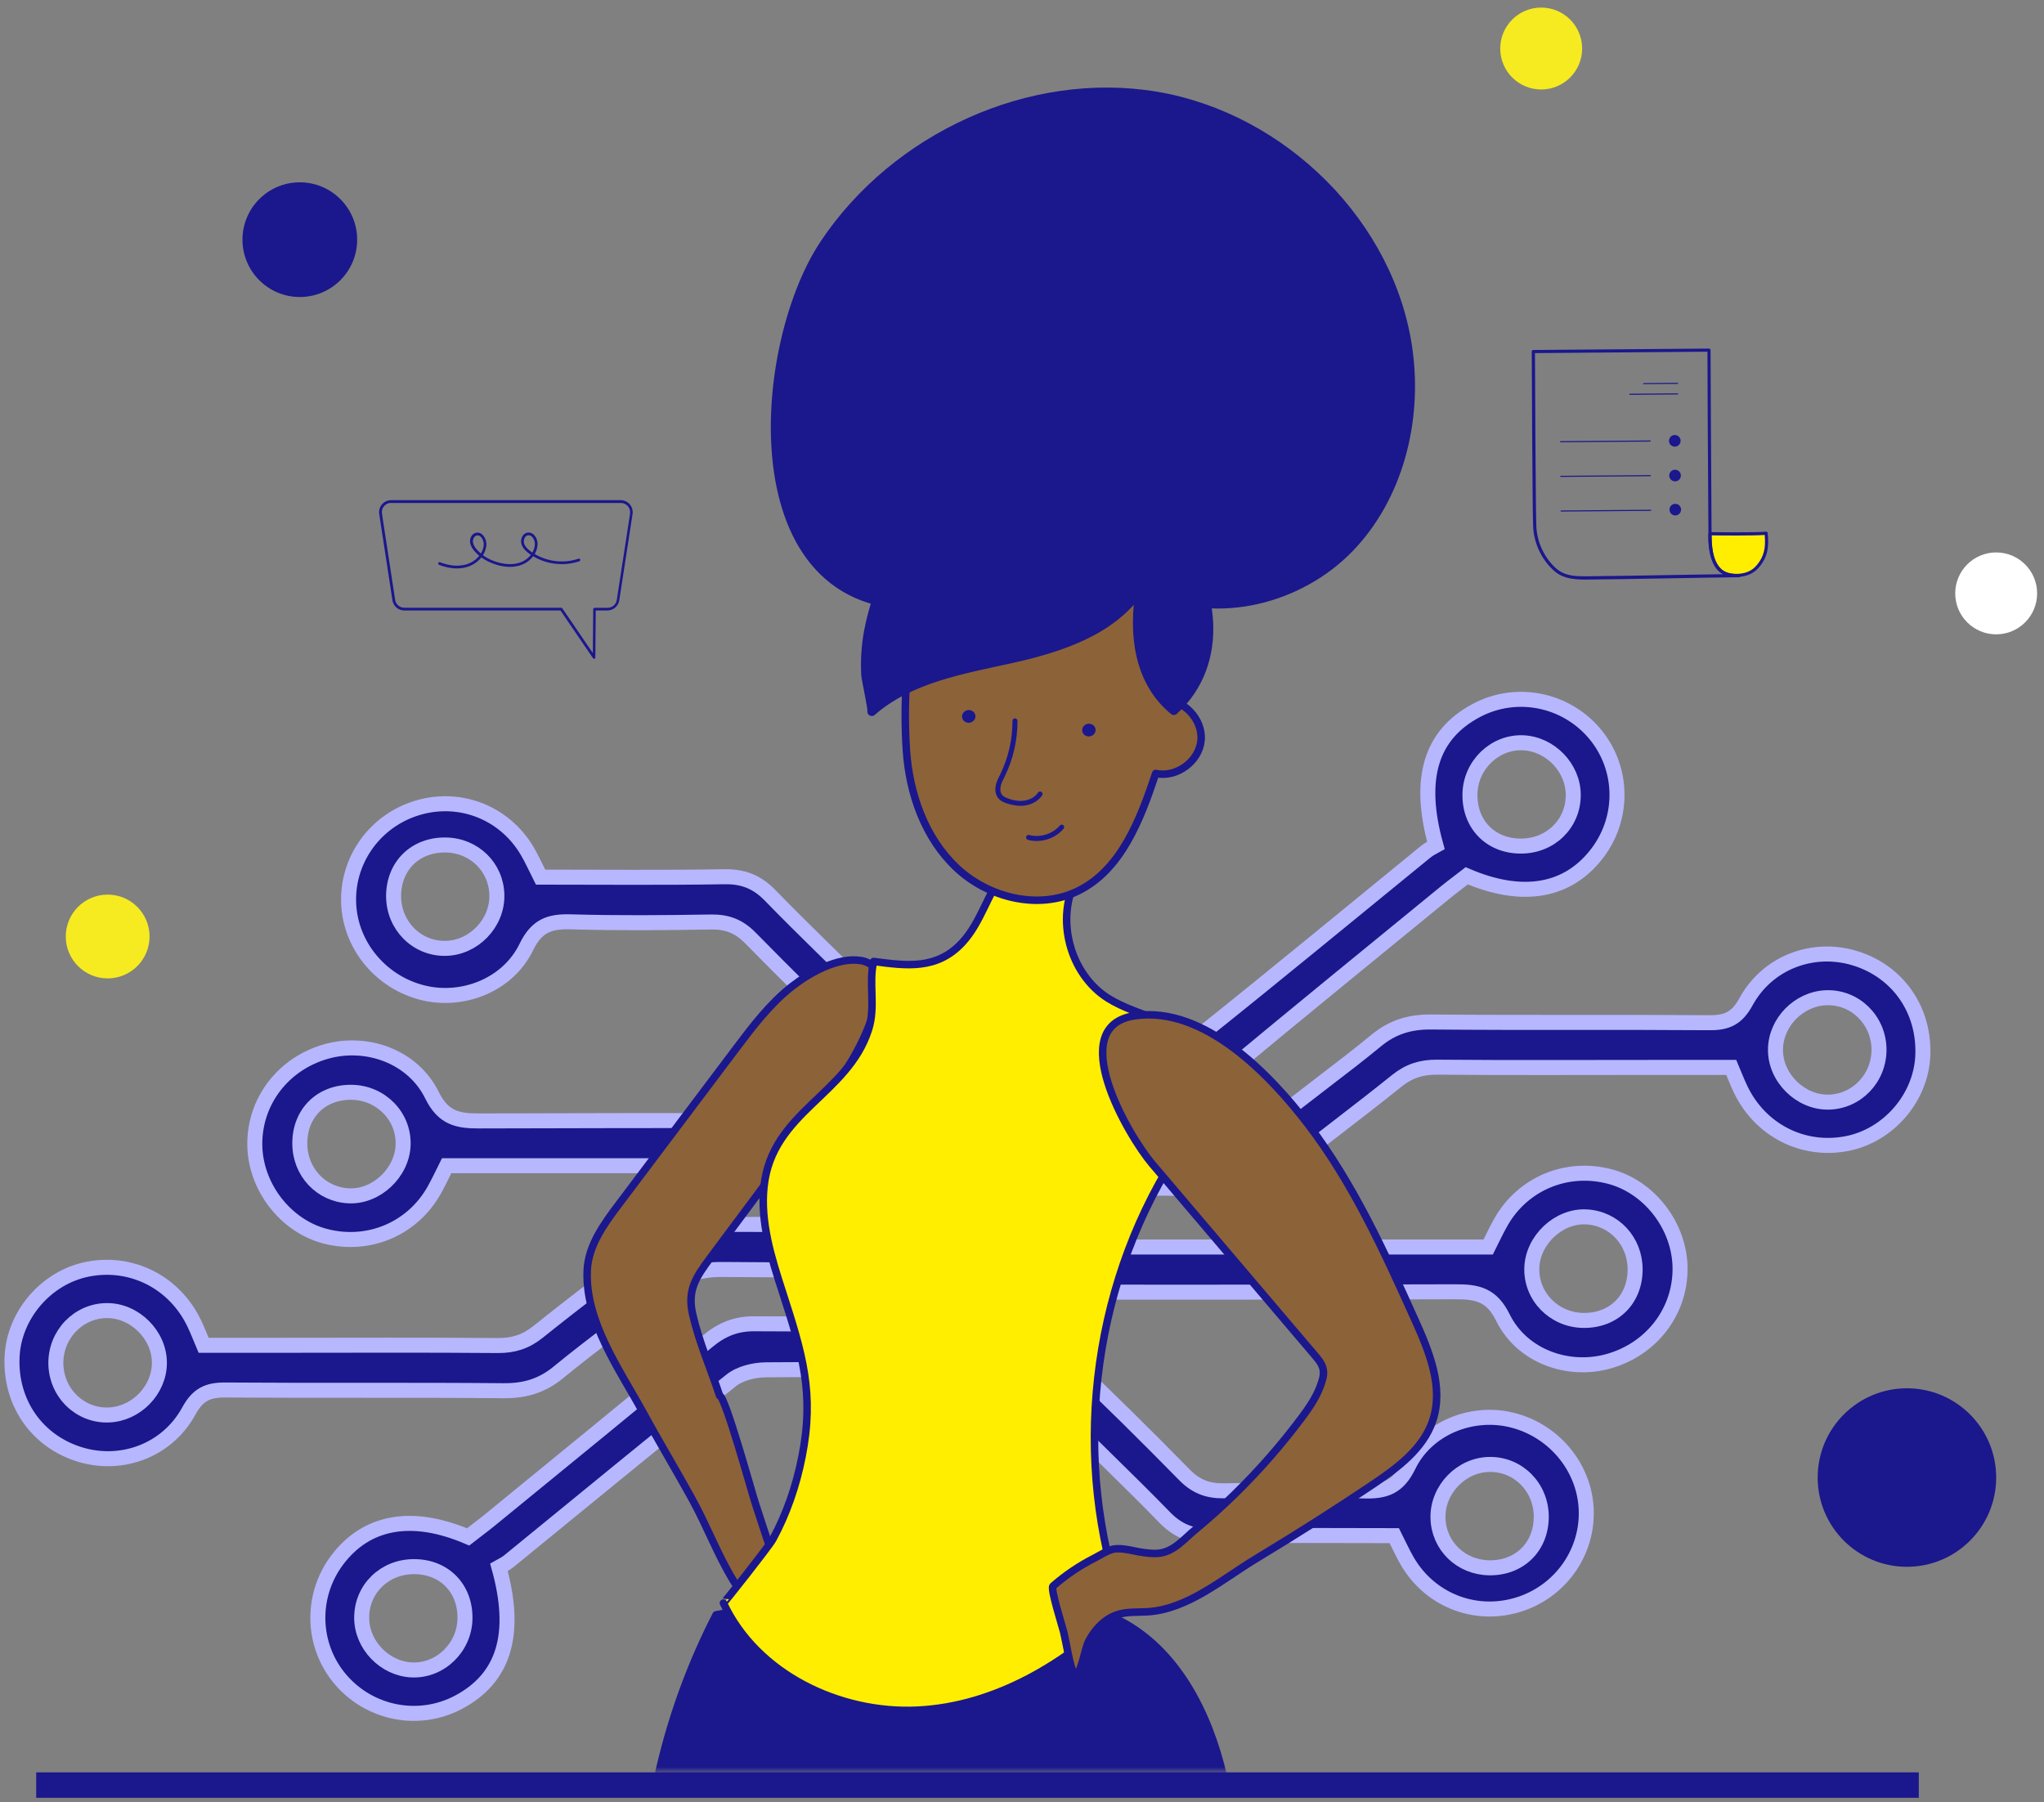 <svg xmlns="http://www.w3.org/2000/svg" width="262" height="231" viewBox="0 0 262 231" fill="none"><rect x="0" y="0" width="262" height="231" fill="#808080" stroke="none"/><path d="M245.95 227.18H4.64V230.44H245.95V227.18Z" fill="#1B178D"></path><path d="M28.88 178.17C40.76 178.26 52.64 178.15 64.52 178.26C67.26 178.29 69.48 177.64 71.61 175.88C75.97 172.29 80.58 169.02 84.93 165.42C87.22 163.52 89.57 162.69 92.59 162.72C106.09 162.84 119.59 162.83 133.09 162.74V157.01C118.65 156.94 104.2 156.99 89.75 156.93C87.63 156.92 85.92 157.46 84.26 158.78C79.2 162.81 74.01 166.67 68.97 170.72C67.4 171.98 65.82 172.48 63.83 172.47C54.42 172.39 45.01 172.44 35.6 172.44C32.43 172.44 29.27 172.44 26.1 172.44C25.65 171.37 25.31 170.5 24.91 169.66C22.39 164.36 16.86 161.56 11.21 162.69C5.94 163.74 1.81 168.53 1.55 173.87C1.26 179.78 4.73 184.77 10.29 186.45C15.63 188.06 21.45 185.91 24.21 180.85C25.36 178.75 26.64 178.15 28.88 178.17ZM7.16 174.82C7.1 171.07 10.04 168.01 13.7 167.99C17.29 167.97 20.47 171.16 20.43 174.74C20.4 178.21 17.45 181.23 13.95 181.37C10.28 181.52 7.23 178.57 7.16 174.82Z" fill="#1B178D" stroke="#B7B7FF" stroke-width="1.924" stroke-miterlimit="10"></path><path d="M98.22 175.58C109.84 175.49 121.47 175.54 133.09 175.48V169.76C120.98 169.7 108.87 169.76 96.75 169.68C94.35 169.66 92.53 170.4 90.7 171.92C81.47 179.6 72.16 187.17 62.86 194.78C61.88 195.58 60.86 196.33 60 197C52.77 193.9 46.94 195 43.21 199.98C39.75 204.6 39.95 210.97 43.68 215.31C47.44 219.68 53.7 220.88 58.76 218.2C64.57 215.12 66.36 209.51 63.95 200.88C64.21 200.73 64.77 200.48 65.23 200.11C74.72 192.38 84.16 184.58 93.72 176.94C94.87 176.02 96.7 175.59 98.22 175.58ZM59.6 207.51C59.52 211.22 56.4 214.21 52.78 214.05C49.3 213.89 46.37 210.85 46.36 207.38C46.35 203.66 49.3 200.79 53.1 200.81C56.97 200.82 59.68 203.62 59.6 207.51Z" fill="#1B178D" stroke="#B7B7FF" stroke-width="1.924" stroke-miterlimit="10"></path><path d="M55.63 152.6C56.2 151.6 56.68 150.55 57.25 149.42H61.57C85.41 149.42 109.24 149.42 133.08 149.42V143.69C109.2 143.61 85.31 143.61 61.43 143.68C58.64 143.69 56.81 143.3 55.37 140.38C52.93 135.42 47.02 133.31 41.81 134.78C36.29 136.34 32.6 141.18 32.66 146.75C32.72 152.13 36.61 157.16 41.73 158.47C47.24 159.89 52.84 157.53 55.63 152.6ZM38.43 146.55C38.43 142.66 41.2 139.95 45.09 140.01C48.85 140.07 51.81 143.12 51.67 146.78C51.54 150.35 48.21 153.46 44.69 153.28C41.13 153.11 38.42 150.2 38.43 146.55Z" fill="#1B178D" stroke="#B7B7FF" stroke-width="1.924" stroke-miterlimit="10"></path><path d="M52.96 103.73C47.76 105.55 44.39 110.55 44.7 115.98C45 121.35 48.95 125.99 54.29 127.27C59.37 128.49 65.11 126.24 67.46 121.4C68.8 118.64 70.45 118.08 73.18 118.16C79.17 118.33 85.17 118.28 91.16 118.18C93.19 118.15 94.71 118.73 96.15 120.19C101.01 125.13 105.93 130.03 110.98 134.78C112.05 135.78 113.78 136.57 115.23 136.6C121.18 136.73 127.14 136.75 133.1 136.69V130.86C128.06 130.8 123.02 130.83 117.98 130.93C115.78 130.97 114.24 130.26 112.73 128.72C108.12 124.02 103.32 119.51 98.74 114.79C97.05 113.05 95.29 112.34 92.86 112.38C84.99 112.51 77.13 112.43 69.29 112.43C68.67 111.2 68.19 110.13 67.6 109.12C64.59 103.98 58.55 101.77 52.96 103.73ZM63.69 114.73C63.76 118.35 60.7 121.52 57.08 121.56C53.4 121.61 50.45 118.62 50.45 114.85C50.46 110.98 53.25 108.25 57.13 108.31C60.78 108.36 63.62 111.15 63.69 114.73Z" fill="#1B178D" stroke="#B7B7FF" stroke-width="1.924" stroke-miterlimit="10"></path><path d="M219.13 131.09C207.25 131 195.37 131.11 183.49 131C180.75 130.97 178.53 131.62 176.4 133.38C172.04 136.97 167.43 140.24 163.08 143.84C160.79 145.74 158.44 146.57 155.42 146.54C141.92 146.42 128.42 146.43 114.92 146.52V152.25C129.36 152.32 143.81 152.27 158.26 152.33C160.38 152.34 162.09 151.8 163.75 150.48C168.81 146.45 174 142.59 179.04 138.54C180.61 137.28 182.19 136.78 184.18 136.79C193.59 136.87 203 136.82 212.41 136.82C215.58 136.82 218.74 136.82 221.91 136.82C222.36 137.89 222.7 138.76 223.1 139.6C225.62 144.9 231.15 147.7 236.8 146.57C242.07 145.52 246.2 140.73 246.46 135.39C246.75 129.48 243.28 124.49 237.72 122.81C232.38 121.2 226.56 123.35 223.8 128.41C222.65 130.51 221.37 131.11 219.13 131.09ZM240.85 134.44C240.91 138.19 237.97 141.25 234.31 141.27C230.72 141.29 227.54 138.1 227.58 134.52C227.61 131.05 230.56 128.03 234.06 127.89C237.73 127.74 240.78 130.69 240.85 134.44Z" fill="#1B178D" stroke="#B7B7FF" stroke-width="1.924" stroke-miterlimit="10"></path><path d="M149.79 133.68C138.17 133.77 126.54 133.72 114.92 133.78V139.5C127.03 139.56 139.14 139.5 151.26 139.58C153.66 139.6 155.48 138.86 157.31 137.34C166.54 129.66 175.85 122.09 185.15 114.48C186.13 113.68 187.15 112.93 188.01 112.26C195.24 115.36 201.07 114.26 204.8 109.28C208.26 104.66 208.06 98.29 204.33 93.95C200.57 89.58 194.31 88.38 189.25 91.06C183.44 94.14 181.65 99.75 184.06 108.38C183.8 108.53 183.24 108.78 182.78 109.15C173.29 116.88 163.85 124.68 154.29 132.32C153.14 133.24 151.31 133.67 149.79 133.68ZM188.42 101.75C188.5 98.04 191.62 95.05 195.24 95.21C198.72 95.37 201.65 98.41 201.66 101.88C201.67 105.6 198.72 108.47 194.92 108.45C191.04 108.44 188.33 105.64 188.42 101.75Z" fill="#1B178D" stroke="#B7B7FF" stroke-width="1.924" stroke-miterlimit="10"></path><path d="M192.38 156.66C191.81 157.66 191.33 158.71 190.76 159.84H186.44C162.6 159.84 138.77 159.84 114.93 159.84V165.57C138.81 165.65 162.7 165.65 186.58 165.58C189.37 165.57 191.2 165.96 192.64 168.88C195.08 173.84 200.99 175.95 206.2 174.48C211.72 172.92 215.41 168.08 215.35 162.51C215.29 157.13 211.4 152.1 206.28 150.79C200.77 149.37 195.17 151.73 192.38 156.66ZM209.59 162.71C209.59 166.6 206.82 169.31 202.93 169.25C199.17 169.19 196.21 166.14 196.35 162.48C196.48 158.91 199.81 155.8 203.33 155.98C206.88 156.16 209.59 159.06 209.59 162.71Z" fill="#1B178D" stroke="#B7B7FF" stroke-width="1.924" stroke-miterlimit="10"></path><path d="M195.05 205.54C200.25 203.72 203.62 198.72 203.31 193.29C203.01 187.92 199.06 183.28 193.72 182C188.64 180.78 182.9 183.03 180.55 187.87C179.21 190.63 177.56 191.19 174.83 191.11C168.84 190.94 162.84 190.99 156.85 191.09C154.82 191.12 153.3 190.54 151.86 189.08C147 184.14 142.08 179.24 137.03 174.49C135.96 173.49 134.23 172.7 132.78 172.67C126.83 172.54 120.87 172.52 114.91 172.58V178.41C119.95 178.47 124.99 178.44 130.03 178.34C132.23 178.3 133.77 179.01 135.28 180.55C139.89 185.25 144.69 189.76 149.27 194.48C150.96 196.22 152.72 196.93 155.15 196.89C163.02 196.76 170.88 196.84 178.72 196.84C179.34 198.07 179.82 199.14 180.41 200.15C183.42 205.28 189.46 207.49 195.05 205.54ZM184.32 194.54C184.25 190.92 187.31 187.75 190.93 187.71C194.61 187.66 197.56 190.65 197.56 194.42C197.55 198.29 194.76 201.02 190.88 200.96C187.23 200.9 184.39 198.12 184.32 194.54Z" fill="#1B178D" stroke="#B7B7FF" stroke-width="1.924" stroke-miterlimit="10"></path><mask id="mask0_61_27" style="mask-type:luminance" maskUnits="userSpaceOnUse" x="32" y="6" width="203" height="222"><path d="M234.21 6.22H32.67V227.18H234.21V6.22Z" fill="white"></path></mask><g mask="url(#mask0_61_27)"><path d="M119.94 77.31C94.39 80.06 96.71 44.88 105.75 31.32C114.83 17.7 132.04 9.72 148.19 12.42C164.34 15.13 178.26 28.83 180.41 45.06C181.6 54.04 179.17 63.7 172.87 70.2C166.57 76.7 156.2 79.37 147.97 75.6" fill="#1B178D"></path><path d="M119.94 77.31C94.39 80.06 96.71 44.88 105.75 31.32C114.83 17.7 132.04 9.72 148.19 12.42C164.34 15.13 178.26 28.83 180.41 45.06C181.6 54.04 179.17 63.7 172.87 70.2C166.57 76.7 156.2 79.37 147.97 75.6" stroke="#1B178D" stroke-width="1.348" stroke-miterlimit="10" stroke-linecap="round" stroke-linejoin="round"></path><path d="M91.24 282.43C78.96 259.1 79.73 230.44 91.79 206.99C109.1 203.78 127.88 199.67 143.53 207.73C150.87 211.51 154.96 219.65 156.81 227.69C158.66 235.73 158.74 244.1 160.57 252.15C162.41 260.2 166.49 268.34 173.81 272.14C167.23 277.41 159.76 280.67 151.41 281.75C143.8 269.2 136.19 256.65 128.58 244.11C125.3 244.32 122.03 244.53 118.75 244.74C113.23 257.91 110.17 272.1 109.77 286.38" fill="#1B178D"></path><path d="M91.24 282.43C78.96 259.1 79.73 230.44 91.79 206.99C109.1 203.78 127.88 199.67 143.53 207.73C150.87 211.51 154.96 219.65 156.81 227.69C158.66 235.73 158.74 244.1 160.57 252.15C162.41 260.2 166.49 268.34 173.81 272.14C167.23 277.41 159.76 280.67 151.41 281.75C143.8 269.2 136.19 256.65 128.58 244.11C125.3 244.32 122.03 244.53 118.75 244.74C113.23 257.91 110.17 272.1 109.77 286.38" stroke="#1B178D" stroke-width="0.962" stroke-miterlimit="10" stroke-linecap="round" stroke-linejoin="round"></path><path d="M106.42 139.83C108.96 136.84 111.07 132.96 112.16 129.19C112.88 126.69 113.25 123.58 110.32 123.12C107.37 122.65 103.74 124.71 101.53 126.43C98.69 128.65 96.49 131.56 94.32 134.44C89.32 141.09 84.31 147.73 79.31 154.38C77.4 156.91 75.41 159.66 75.27 162.83C74.98 169.4 79.41 175.52 82.4 181C84.44 184.72 86.62 188.36 88.67 192.07C90.6 195.56 91.92 199.16 93.97 202.55C94.24 202.99 94.52 203.45 94.94 203.76C95.78 204.37 96.98 204.21 97.85 203.65C98.72 203.1 99.34 202.23 99.93 201.38C98.68 198.71 97.79 195.59 96.84 192.76C96.4 191.45 92.95 178.9 92.24 178.9C91.11 175.48 89.59 172 88.79 168.49C88.09 165.42 89.13 163.81 91.03 161.25C93.91 157.38 96.8 153.51 99.68 149.64C100.46 148.61 105.14 139.83 106.42 139.83Z" fill="#8C6239" stroke="#1B178D" stroke-width="0.962" stroke-miterlimit="10" stroke-linecap="round" stroke-linejoin="round"></path><path d="M138.01 112.59C135.23 117.72 137.11 124.87 142.05 127.97C145.99 130.44 151.63 130.79 153.88 134.86C156.27 139.19 153.06 144.34 150.43 148.53C139.79 165.45 137.34 187.27 143.95 206.13C136.8 213.18 127.62 218.73 117.59 219.21C107.56 219.69 96.99 214.57 92.73 205.48C92.76 205.55 98.59 198.17 99.05 197.32C100.85 194.01 102.07 190.42 102.8 186.73C104.42 178.57 102.85 173.5 100.3 165.61C98.88 161.23 97.44 156.68 97.93 152.1C98.94 142.53 108.64 140.37 111.33 131.96C112.28 129 111.31 126.03 111.98 123.24C116.17 123.79 120.1 124.35 123.37 120.79C125.72 118.24 126.56 114.64 128.65 111.88C130.73 109.11 135.86 109.87 138.01 112.59Z" fill="#FFEE00" stroke="#1B178D" stroke-width="0.962" stroke-miterlimit="10" stroke-linecap="round" stroke-linejoin="round"></path><path d="M116.18 96.13C116.55 101.73 118.54 107.41 122.63 111.25C126.72 115.09 133.13 116.68 138.17 114.21C143.73 111.49 146.18 105.02 148.14 99.14C150.78 99.73 153.7 97.61 153.95 94.91C154.2 92.21 151.72 89.59 149.01 89.69C152.27 85.34 151.34 78.721 147.64 74.74C143.94 70.76 138.1 69.25 132.71 69.89C127.96 70.45 120.28 73.18 118.11 77.94C115.96 82.66 115.84 91.06 116.18 96.13Z" fill="#8C6239" stroke="#1B178D" stroke-width="0.962" stroke-miterlimit="10" stroke-linecap="round" stroke-linejoin="round"></path><path d="M150.45 68.35C146.04 62.93 138.19 59.89 131.37 61.56C125.17 63.08 117.53 65.86 114.4 71.94C113.03 74.6 111.88 77.99 111.33 80.93C110.99 82.77 110.87 84.65 110.97 86.52C111 87.03 111.89 91.07 111.75 91.2C116.6 86.96 123.32 85.82 129.61 84.43C135.9 83.04 142.62 80.85 146.18 75.48C145.19 81.27 145.93 87.34 150.46 91.07C157.23 84.92 155.6 74.67 150.45 68.35Z" fill="#1B178D" stroke="#1B178D" stroke-width="1.151" stroke-miterlimit="10" stroke-linecap="round" stroke-linejoin="round"></path><path d="M147.68 149.18C144.59 145.54 136.43 131.5 145.46 130.2C154.41 128.91 162.86 137.83 167.71 144.17C173.48 151.72 177.44 160.47 181.35 169.14C183.2 173.23 185.08 177.82 183.65 182.08C182.43 185.74 179.06 188.2 175.86 190.35C171.02 193.6 166.1 196.72 161.11 199.73C156.78 202.33 152.25 206.3 147.05 206.6C145.79 206.67 144.49 206.57 143.29 206.95C141.64 207.46 140.37 208.82 139.56 210.34C139.02 211.36 138.63 214.47 137.75 214.9C137.03 213.16 136.78 211.07 136.35 209.22C136.2 208.56 134.61 203.63 134.97 203.31C136.58 201.9 138.37 200.69 140.28 199.72C141.01 199.35 142.01 198.68 142.81 198.55C143.91 198.37 145.38 198.85 146.49 198.99C147.16 199.08 147.84 199.17 148.51 199.1C150.47 198.9 151.75 197.28 153.18 196.1C154.9 194.68 156.56 193.19 158.16 191.63C161.29 188.58 164.18 185.29 166.8 181.79C167.72 180.56 168.62 179.27 169.18 177.83C169.84 176.12 169.89 175.32 168.73 173.95C166.37 171.18 164.01 168.4 161.65 165.62C156.98 160.13 152.33 154.65 147.68 149.18Z" fill="#8C6239" stroke="#1B178D" stroke-width="0.962" stroke-miterlimit="10" stroke-linecap="round" stroke-linejoin="round"></path><path d="M123.32 91.93C123.27 91.48 123.61 91.08 124.08 91.02C124.55 90.97 124.98 91.29 125.03 91.73C125.08 92.18 124.74 92.58 124.27 92.64C123.8 92.7 123.37 92.38 123.32 91.93Z" fill="#1B178D"></path><path d="M138.72 93.68C138.67 93.23 139.01 92.83 139.48 92.77C139.95 92.72 140.38 93.04 140.43 93.48C140.48 93.93 140.14 94.33 139.67 94.39C139.19 94.45 138.77 94.13 138.72 93.68Z" fill="#1B178D"></path><path d="M132.87 107.8C134.18 107.8 135.48 107.23 136.33 106.23C136.44 106.1 136.43 105.9 136.3 105.78C136.17 105.67 135.97 105.68 135.85 105.81C134.91 106.91 133.33 107.4 131.92 107.03C131.75 106.99 131.58 107.09 131.53 107.26C131.49 107.43 131.59 107.6 131.76 107.65C132.12 107.75 132.49 107.8 132.87 107.8Z" fill="#1B178D"></path><path d="M130.82 103.29C131.03 103.29 131.23 103.27 131.43 103.24C132.34 103.1 133.12 102.63 133.58 101.95C133.68 101.8 133.64 101.61 133.49 101.51C133.34 101.41 133.15 101.45 133.05 101.6C132.7 102.13 132.06 102.51 131.33 102.62C130.69 102.72 129.98 102.63 129.21 102.35C128.95 102.26 128.66 102.13 128.47 101.92C128.25 101.66 128.17 101.25 128.26 100.8C128.34 100.42 128.51 100.07 128.7 99.7L128.79 99.52C129.87 97.31 130.43 94.85 130.42 92.4C130.42 92.23 130.28 92.08 130.1 92.08C129.92 92.08 129.78 92.22 129.78 92.4C129.79 94.76 129.25 97.12 128.22 99.24L128.13 99.42C127.93 99.81 127.73 100.22 127.64 100.68C127.5 101.33 127.63 101.93 127.99 102.35C128.27 102.67 128.65 102.84 128.99 102.96C129.64 103.17 130.25 103.29 130.82 103.29Z" fill="#1B178D"></path></g><path d="M76.01 84.36L71.84 78.25H51.83C51.06 78.25 50.42 77.7 50.3 76.94L48.61 65.89C48.54 65.44 48.67 64.99 48.96 64.65C49.25 64.31 49.68 64.11 50.13 64.11H79.56C80.01 64.11 80.44 64.31 80.73 64.65C81.02 64.99 81.15 65.44 81.08 65.89L79.38 76.94C79.26 77.7 78.62 78.25 77.85 78.25H76.36L76.31 84.27C76.31 84.35 76.26 84.41 76.19 84.44C76.17 84.44 76.16 84.45 76.14 84.45C76.09 84.43 76.04 84.41 76.01 84.36ZM50.13 64.46C49.78 64.46 49.45 64.61 49.23 64.88C49 65.14 48.9 65.49 48.96 65.84L50.65 76.89C50.74 77.48 51.24 77.9 51.83 77.9H71.93C71.99 77.9 72.04 77.93 72.08 77.98L75.99 83.71L76.04 78.08C76.04 77.98 76.12 77.91 76.22 77.91H77.88C78.47 77.91 78.97 77.48 79.06 76.9L80.76 65.85C80.81 65.51 80.71 65.16 80.49 64.89C80.26 64.63 79.93 64.47 79.59 64.47H50.13V64.46Z" fill="#1B178D"></path><path d="M56.28 72.4C56.19 72.36 56.14 72.26 56.18 72.17C56.21 72.08 56.32 72.03 56.41 72.07C57.28 72.41 58.58 72.72 59.84 72.32C60.49 72.11 61.04 71.73 61.43 71.24C61.22 71.06 61.02 70.87 60.84 70.67C60.48 70.25 60.28 69.86 60.25 69.47C60.21 69.01 60.45 68.45 60.97 68.3C61.26 68.22 61.56 68.29 61.8 68.5C62.17 68.81 62.4 69.42 62.34 69.95C62.29 70.38 62.14 70.79 61.9 71.17C62.43 71.56 63.07 71.86 63.78 72.07C64.58 72.3 65.77 72.49 66.86 72.03C67.34 71.83 67.75 71.5 68.05 71.12C67.97 71.06 67.89 71.01 67.81 70.95C67.46 70.69 66.97 70.27 66.82 69.67C66.74 69.34 66.81 68.97 66.99 68.69C67.14 68.46 67.36 68.31 67.61 68.27C67.88 68.23 68.14 68.3 68.37 68.49C68.69 68.76 68.9 69.24 68.91 69.7C68.91 70.15 68.78 70.6 68.54 71.01C70.21 72.01 72.3 72.25 74.15 71.61C74.24 71.58 74.34 71.63 74.37 71.72C74.4 71.81 74.35 71.91 74.26 71.94C72.31 72.61 70.1 72.36 68.34 71.3C68 71.75 67.54 72.12 66.99 72.35C65.8 72.85 64.53 72.66 63.68 72.4C62.94 72.18 62.27 71.86 61.7 71.45C61.27 71.99 60.65 72.43 59.94 72.65C59.48 72.8 59.02 72.86 58.57 72.86C57.7 72.86 56.89 72.64 56.28 72.4ZM61.08 68.65C60.76 68.74 60.59 69.13 60.62 69.45C60.65 69.76 60.81 70.09 61.12 70.44C61.28 70.62 61.45 70.79 61.64 70.95C61.84 70.63 61.96 70.27 62 69.91C62.05 69.5 61.87 69.01 61.58 68.77C61.46 68.67 61.34 68.62 61.22 68.62C61.17 68.62 61.13 68.63 61.08 68.65ZM67.68 68.61C67.49 68.64 67.36 68.77 67.29 68.88C67.16 69.08 67.11 69.35 67.16 69.59C67.25 69.96 67.52 70.3 68.01 70.67C68.08 70.73 68.16 70.78 68.24 70.83C68.44 70.48 68.56 70.09 68.56 69.71C68.56 69.35 68.39 68.97 68.15 68.76C68.03 68.66 67.9 68.61 67.77 68.61C67.74 68.6 67.71 68.6 67.68 68.61Z" fill="#1B178D"></path><path d="M219.19 68.42C219.19 68.42 224.95 68.5 226.37 68.36C226.55 70.14 226.35 71.3 225.4 72.48C224.63 73.43 223.66 73.76 222.39 73.77C218.75 73.8 219.19 68.42 219.19 68.42Z" fill="#FFEE00"></path><path d="M220.2 73.07C218.76 71.51 218.98 68.52 218.99 68.4C219 68.29 219.08 68.21 219.2 68.21C219.26 68.21 224.97 68.29 226.36 68.15C226.47 68.14 226.57 68.22 226.58 68.33C226.78 70.27 226.51 71.43 225.57 72.6C224.82 73.53 223.85 73.96 222.41 73.97C222.4 73.97 222.39 73.97 222.38 73.97C221.49 73.98 220.76 73.67 220.2 73.07ZM219.39 68.62C219.37 69.29 219.37 71.58 220.5 72.8C220.98 73.31 221.61 73.57 222.38 73.57C222.39 73.57 222.4 73.57 222.41 73.57C223.73 73.56 224.59 73.2 225.26 72.35C226.09 71.31 226.35 70.27 226.2 68.57C224.68 68.68 220.37 68.64 219.39 68.62Z" fill="#1B178D"></path><path d="M199.02 73C197.54 71.59 196.63 69.6 196.52 67.54C196.42 65.72 196.34 45.26 196.34 45.06C196.34 44.95 196.43 44.86 196.54 44.86L219.06 44.68C219.11 44.68 219.16 44.7 219.2 44.74C219.24 44.78 219.26 44.83 219.26 44.88C219.26 45.03 219.32 59.69 219.39 68.63C219.43 73.43 221.2 73.51 222.91 73.58C223.02 73.58 223.11 73.68 223.1 73.79C223.09 73.9 223.01 73.99 222.9 73.99C220.89 74.01 217.81 74.06 214.55 74.12C210.78 74.19 206.5 74.26 203.26 74.29C203.2 74.29 203.13 74.29 203.07 74.29C201.31 74.27 200.12 74.05 199.02 73ZM218.99 68.62C218.92 60.26 218.86 46.88 218.86 45.08L196.75 45.26C196.76 47.4 196.84 65.81 196.93 67.52C197.03 69.48 197.9 71.37 199.3 72.71C200.35 73.71 201.46 73.88 203.28 73.87C206.51 73.84 210.79 73.77 214.56 73.7C216.86 73.66 219.07 73.62 220.88 73.6C219.84 73.08 219.02 71.82 218.99 68.62Z" fill="#1B178D"></path><path d="M210.69 49.24L215.03 49.21C215.07 49.21 215.1 49.18 215.1 49.14C215.1 49.1 215.07 49.07 215.03 49.07L210.69 49.11C210.65 49.11 210.62 49.14 210.62 49.18C210.62 49.21 210.65 49.24 210.69 49.24Z" fill="#1B178D"></path><path d="M208.91 50.61L215.04 50.56C215.08 50.56 215.11 50.53 215.11 50.49C215.11 50.45 215.08 50.42 215.04 50.42L208.92 50.47C208.88 50.47 208.85 50.5 208.85 50.54C208.84 50.58 208.87 50.61 208.91 50.61Z" fill="#1B178D"></path><path d="M200.03 56.69L211.52 56.6C211.56 56.6 211.59 56.57 211.59 56.53C211.59 56.49 211.56 56.46 211.52 56.46L200.03 56.55C199.99 56.55 199.96 56.58 199.96 56.62C199.96 56.66 199.99 56.69 200.03 56.69Z" fill="#1B178D"></path><path d="M200.06 61.13L211.55 61.04C211.59 61.04 211.62 61.01 211.62 60.97C211.62 60.93 211.59 60.9 211.55 60.9L200.06 60.99C200.02 60.99 199.99 61.02 199.99 61.06C199.99 61.1 200.03 61.13 200.06 61.13Z" fill="#1B178D"></path><path d="M200.1 65.57L211.59 65.48C211.63 65.48 211.66 65.45 211.66 65.41C211.66 65.37 211.63 65.34 211.59 65.34L200.1 65.43C200.06 65.43 200.03 65.46 200.03 65.5C200.03 65.54 200.06 65.57 200.1 65.57Z" fill="#1B178D"></path><path d="M215.21 56.5C215.21 56.2 214.96 55.96 214.66 55.96C214.36 55.96 214.12 56.21 214.12 56.5C214.12 56.8 214.37 57.04 214.67 57.04C214.97 57.05 215.21 56.8 215.21 56.5Z" fill="#1B178D"></path><path d="M213.93 56.51C213.93 56.1 214.26 55.76 214.67 55.76C214.67 55.76 214.67 55.76 214.68 55.76C215.09 55.76 215.42 56.09 215.42 56.5C215.42 56.91 215.09 57.25 214.68 57.25C214.68 57.25 214.68 57.25 214.67 57.25C214.26 57.25 213.93 56.92 213.93 56.51ZM215.01 56.5C215.01 56.31 214.86 56.16 214.67 56.16C214.48 56.16 214.33 56.31 214.33 56.5C214.33 56.69 214.48 56.84 214.67 56.84C214.86 56.84 215.01 56.69 215.01 56.5Z" fill="#1B178D"></path><path d="M215.25 60.94C215.25 60.64 215 60.4 214.7 60.4C214.4 60.4 214.16 60.65 214.16 60.94C214.16 61.24 214.41 61.48 214.71 61.48C215.01 61.49 215.25 61.24 215.25 60.94Z" fill="#1B178D"></path><path d="M214.18 61.48C214.04 61.34 213.96 61.15 213.96 60.96C213.96 60.55 214.29 60.21 214.7 60.21C214.7 60.21 214.7 60.21 214.71 60.21C215.12 60.21 215.45 60.54 215.45 60.95C215.45 61.15 215.38 61.34 215.24 61.48C215.1 61.62 214.91 61.7 214.72 61.7C214.72 61.7 214.72 61.7 214.71 61.7C214.51 61.69 214.32 61.62 214.18 61.48ZM214.7 60.61C214.51 60.61 214.36 60.76 214.36 60.95C214.36 61.04 214.4 61.12 214.46 61.19C214.52 61.25 214.61 61.29 214.7 61.29C214.79 61.29 214.87 61.25 214.94 61.19C215 61.13 215.04 61.04 215.04 60.95C215.04 60.76 214.89 60.61 214.7 60.61Z" fill="#1B178D"></path><path d="M215.28 65.32C215.28 65.02 215.03 64.78 214.73 64.78C214.43 64.78 214.19 65.03 214.19 65.32C214.19 65.62 214.44 65.86 214.74 65.86C215.04 65.86 215.28 65.62 215.28 65.32Z" fill="#1B178D"></path><path d="M214 65.33C214 65.13 214.07 64.94 214.21 64.8C214.35 64.66 214.54 64.58 214.73 64.58C214.73 64.58 214.73 64.58 214.74 64.58C215.15 64.58 215.48 64.91 215.48 65.32C215.48 65.73 215.15 66.07 214.74 66.07C214.74 66.07 214.74 66.07 214.73 66.07C214.33 66.07 214 65.74 214 65.33ZM214.74 64.99C214.65 64.99 214.57 65.03 214.5 65.09C214.43 65.15 214.4 65.24 214.4 65.33C214.4 65.52 214.55 65.67 214.74 65.67C214.93 65.67 215.08 65.52 215.08 65.33C215.08 65.14 214.92 64.99 214.74 64.99Z" fill="#1B178D"></path><path d="M38.43 38.07C42.489 38.07 45.78 34.779 45.78 30.72C45.78 26.661 42.489 23.37 38.43 23.37C34.371 23.37 31.08 26.661 31.08 30.72C31.08 34.779 34.371 38.07 38.43 38.07Z" fill="#1B178D"></path><path d="M13.8 125.41C16.766 125.41 19.17 123.006 19.17 120.04C19.17 117.074 16.766 114.67 13.8 114.67C10.834 114.67 8.43 117.074 8.43 120.04C8.43 123.006 10.834 125.41 13.8 125.41Z" fill="#F5EB20"></path><path d="M244.43 200.83C250.748 200.83 255.87 195.708 255.87 189.39C255.87 183.072 250.748 177.95 244.43 177.95C238.112 177.95 232.99 183.072 232.99 189.39C232.99 195.708 238.112 200.83 244.43 200.83Z" fill="#1B178D"></path><path d="M197.55 11.47C200.449 11.47 202.8 9.12 202.8 6.22C202.8 3.321 200.449 0.97 197.55 0.97C194.65 0.97 192.3 3.321 192.3 6.22C192.3 9.12 194.65 11.47 197.55 11.47Z" fill="#F5EB20"></path><path d="M255.87 81.31C258.769 81.31 261.12 78.96 261.12 76.06C261.12 73.161 258.769 70.81 255.87 70.81C252.97 70.81 250.62 73.161 250.62 76.06C250.62 78.96 252.97 81.31 255.87 81.31Z" fill="white"></path></svg>